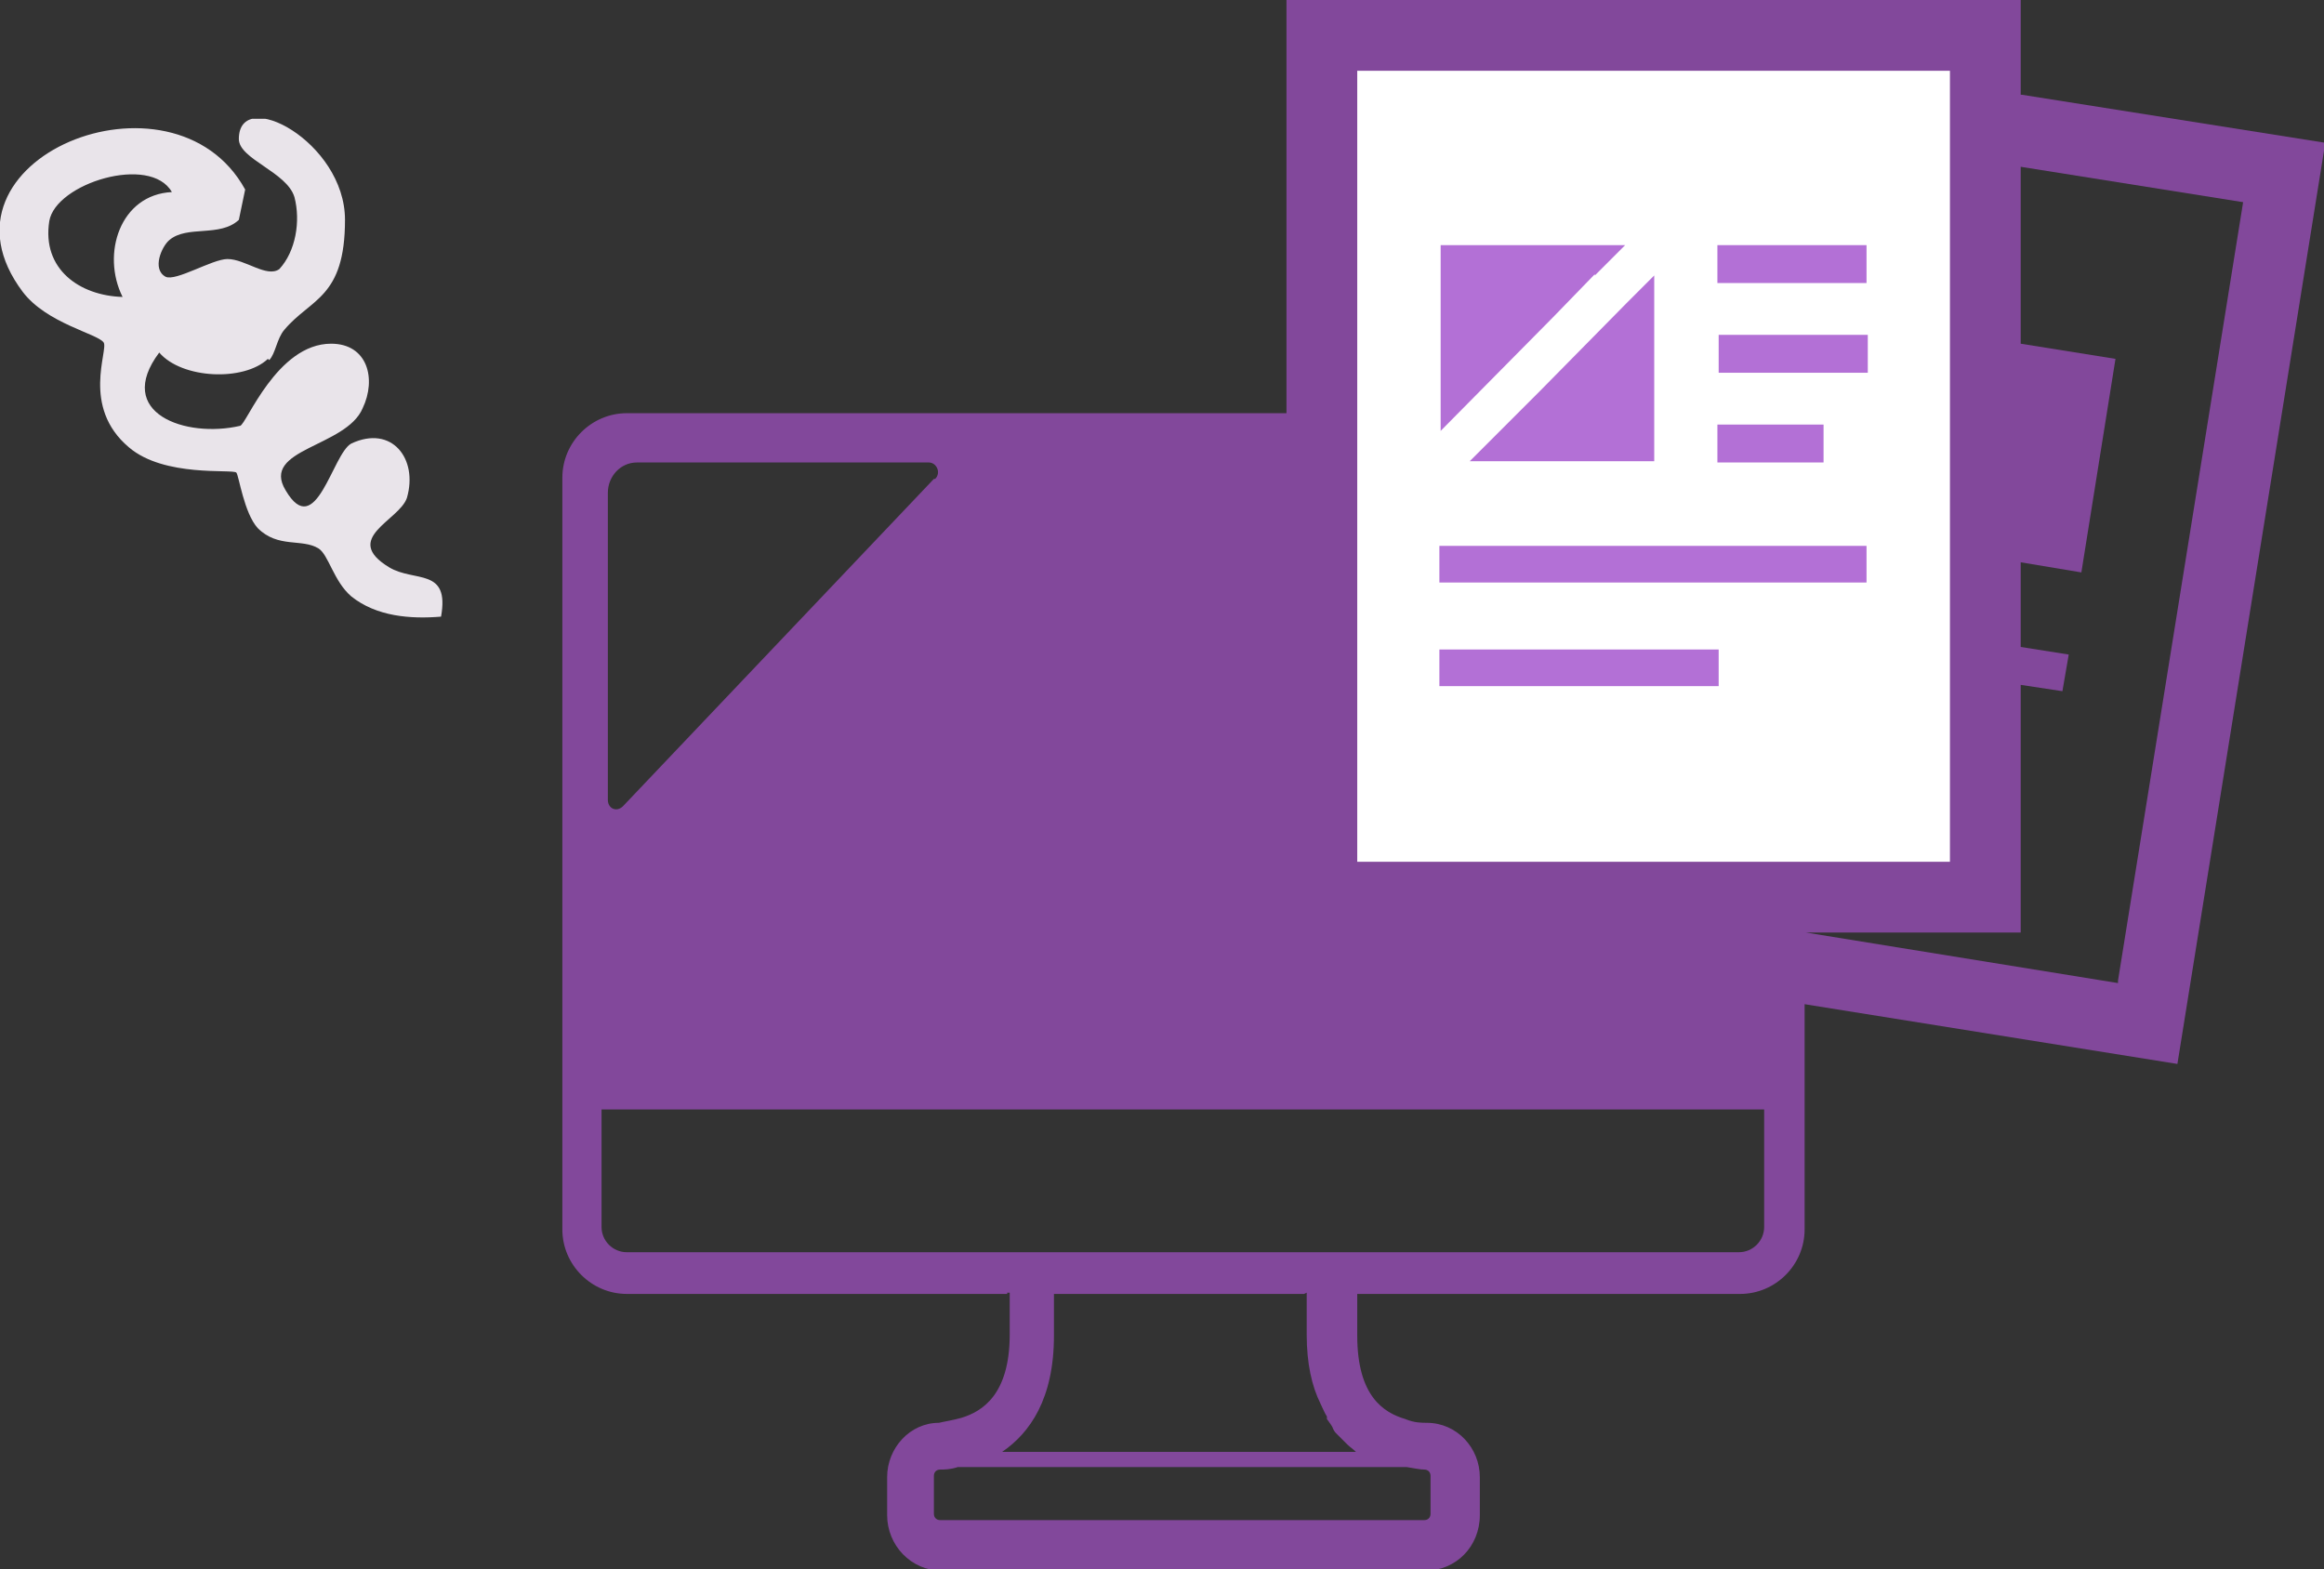 <?xml version="1.0" encoding="UTF-8"?>
<svg id="_レイヤー_1" data-name="レイヤー_1" xmlns="http://www.w3.org/2000/svg" xmlns:xlink="http://www.w3.org/1999/xlink" version="1.1" viewBox="0 0 183.9 124.2">
  <rect x="0" y="0" width="183.9" height="124.2" fill="#333333" stroke="none"/>
  <!-- Generator: Adobe Illustrator 29.4.0, SVG Export Plug-In . SVG Version: 2.1.0 Build 152)  -->
  <defs>
    <style>
      .st0 {
        fill: none;
      }

      .st1 {
        fill: #82489b;
      }

      .st2 {
        fill: #e9e4ea;
      }

      .st3 {
        fill: #fff;
      }

      .st4 {
        fill: #b370d6;
      }

      .st5 {
        clip-path: url(#clippath);
      }
    </style>
    <clipPath id="clippath">
      <rect class="st0" y="9.4" width="35.1" height="39.8"/>
    </clipPath>
  </defs>
  <g class="st5">
    <path class="st2" d="M21.2,28.4c-1.9,1.8-6.8,1.6-8.6-.5-3.6,4.8,2.1,6.8,6.4,5.8.5-.1,2.9-6.5,7.2-6.5,2.9,0,3.6,2.8,2.5,5.1-1.3,3.1-8.1,3.2-6.1,6.5,2.4,4.1,3.7-2.9,5.2-3.7,3.2-1.5,5.3,1.2,4.4,4.3-.6,1.8-5.2,3.2-1.4,5.5,2,1.2,4.8,0,4.1,3.9-2.4.2-5.1,0-7.1-1.6-1.4-1.2-1.8-3.3-2.6-3.8-1.3-.8-3.2,0-4.8-1.6-1.1-1.2-1.5-4.2-1.7-4.4-.3-.3-5.7.4-8.5-2-3.8-3.2-1.6-7.7-2-8.3-.5-.7-4.5-1.5-6.4-4C-6.1,12.6,13.7,4.6,19.4,15l-.5,2.4c-1.5,1.4-4.1.4-5.5,1.6-.6.5-1.4,2.3-.3,2.9.8.4,3.7-1.4,4.9-1.4,1.4,0,3.1,1.5,4.1.8,1.3-1.4,1.7-3.8,1.2-5.7-.6-2-4.4-3-4.4-4.6,0-4.2,8.4.2,8.4,6.4s-2.7,6.2-4.8,8.7c-.6.7-.7,1.9-1.2,2.4ZM13.6,15.2c-1.7-3-9.2-.7-9.7,2.3-.6,3.8,2.4,5.9,5.8,6-1.7-3.4-.2-8.1,3.9-8.3h0Z"/>
  </g>
  <path class="st1" d="M79.7,102.3h.2v3.3c0,4.8-2.2,6.1-3.8,6.6-.7.2-1.4.3-1.8.4-2.3,0-4.1,2-4.1,4.3v3c0,2.4,1.9,4.4,4.3,4.4h38.3c2.4,0,4.3-1.9,4.3-4.4v-3c0-2.3-1.8-4.3-4.2-4.3-.4,0-1,0-1.7-.3-1.7-.5-3.8-1.8-3.8-6.6v-3.3h30.3c2.8,0,5.1-2.3,5.1-5.1v-59.5c0-2.8-2.3-5.1-5.1-5.1H49.6c-2.8,0-5.1,2.3-5.1,5.1v59.5c0,2.8,2.3,5.1,5.1,5.1h30.1ZM113.2,119.8c0,.3-.2.5-.5.5h-38.3c-.3,0-.5-.2-.5-.5v-3c0-.3.2-.5.5-.5.3,0,.8,0,1.4-.2h35.5c.6.1,1.1.2,1.4.2.3,0,.5.2.5.5v3ZM103.4,102.3v3.3c0,2.3.4,4.1,1.1,5.5,0,0,0,0,0,0,.2.4.3.7.5,1,0,0,0,.1,0,.2.2.3.4.5.5.8,0,0,.1.2.2.3.2.2.3.3.5.5.1.1.3.3.4.4,0,0,0,0,0,0,.2.2.5.4.7.6h-28c2.2-1.5,4.1-4.2,4.1-9.2v-3.3h19.8ZM139.6,87.8v9.3c0,1.1-.9,2-2,2H49.6c-1.1,0-2-.9-2-2v-9.3h92.1ZM73.9,37.9l-24.6,25.9c-.5.5-1.2.2-1.2-.5v-24.3c0-1.3,1-2.4,2.3-2.4h23.1c.6,0,1,.8.5,1.3Z"/>
  <rect class="st3" x="105.3" y="3.5" width="51.5" height="66.7"/>
  <path class="st1" d="M159.9,7.5V0h0s-57.9,0-57.9,0h-.2v73.8h13.3s-.2,1.2-.2,1.2l57.4,9.2,11.7-72.9-24-3.8ZM154.3,6.6v61.6h0s-32.6,0-32.6,0h-14.3V5.6h46.9v1ZM167.6,77.8l-24.7-4h17s0,0,0,0v-19.6s3.3.5,3.3.5l.5-2.9-3.8-.6v-6.7s4.8.8,4.8.8l2.7-16.9-7.5-1.2v-14s17.6,2.8,17.6,2.8l-9.9,61.6h0Z"/>
  <path class="st4" d="M126.2,21.8l2.4-2.4h0,0s-4.8,0-4.8,0h-9.8v14.7l8.9-9,3.3-3.4Z"/>
  <path class="st4" d="M118.6,34.2l-2.3,2.3h0,0s4.7,0,4.7,0h9.9v-14.7s0,0,0,0h0s-2.2,2.2-2.2,2.2l-6.8,6.9-3.3,3.3Z"/>
  <path class="st4" d="M147.7,19.4h-11.8v3h11.8v-3Z"/>
  <path class="st4" d="M136,26.5v3h11.8v-3h-11.8Z"/>
  <path class="st4" d="M144.3,33.6h-8.4v3h8.4v-3Z"/>
  <path class="st4" d="M119.9,43.2h-6v2.9h33.8v-2.9h-27.8Z"/>
  <path class="st4" d="M118.6,51.4h-4.7v2.9h22.1v-2.9h-17.4Z"/>
</svg>